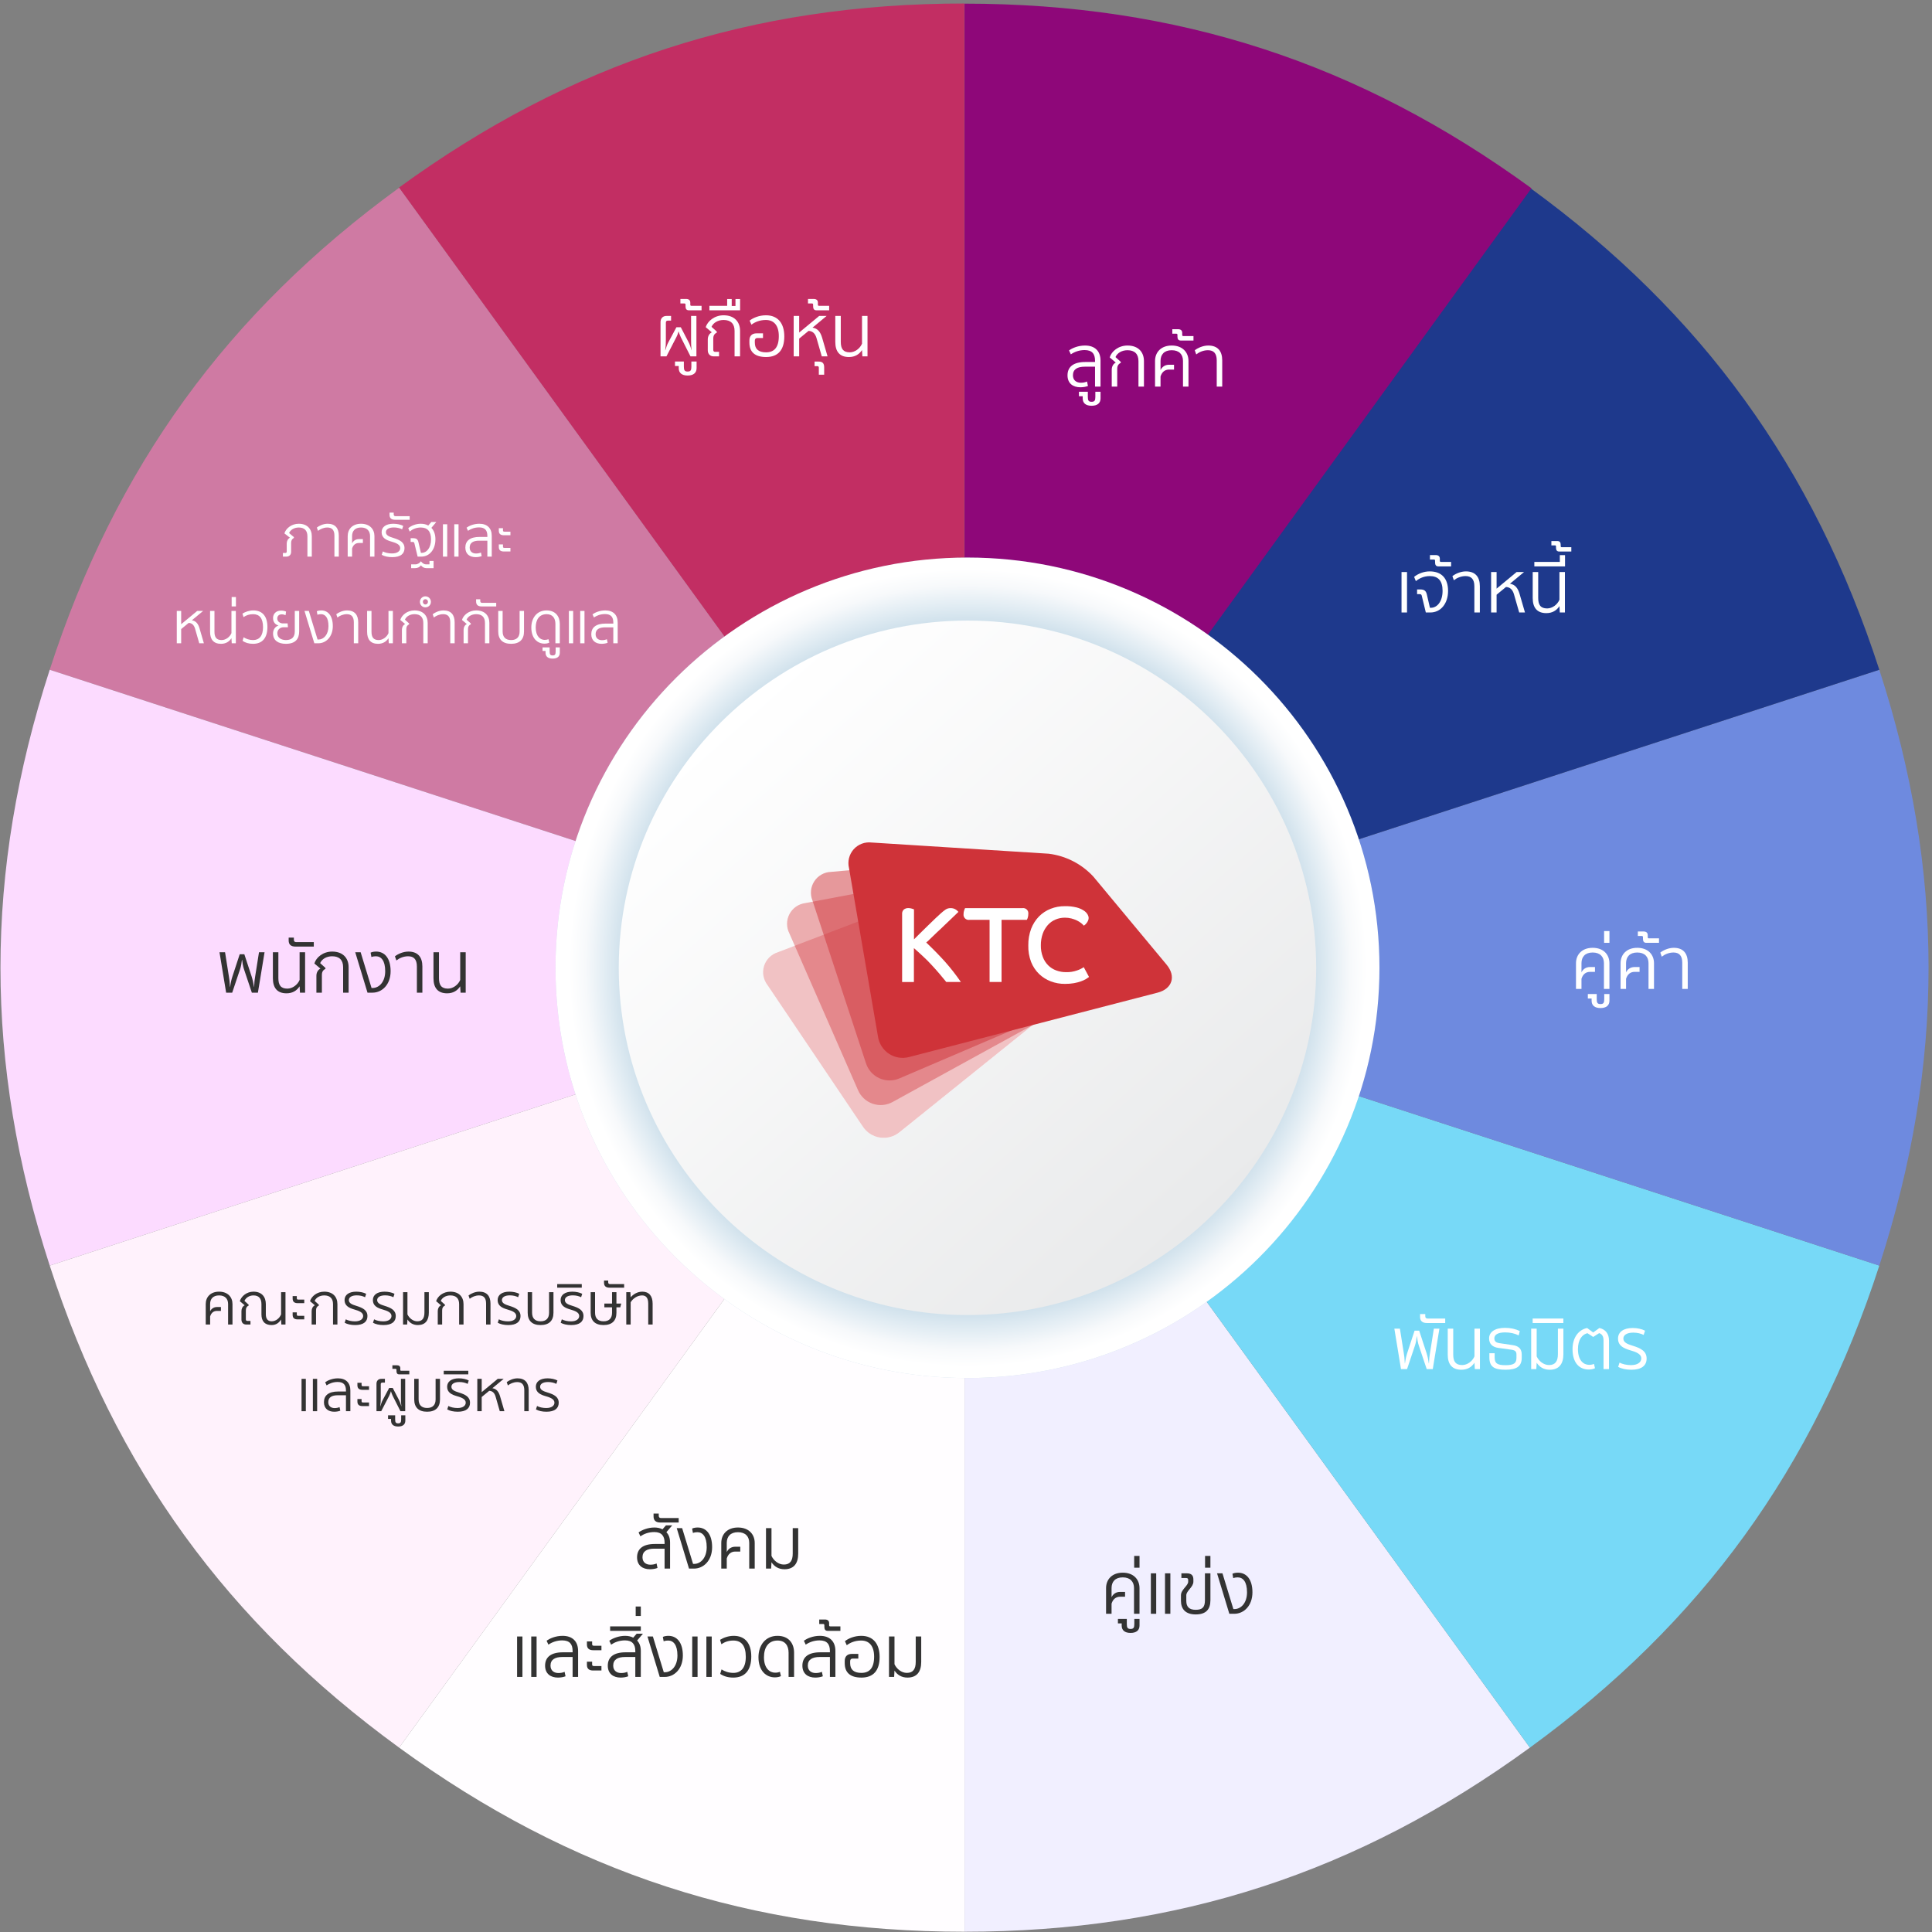 <svg width="535" height="535" viewBox="0 0 535 535" fill="none" xmlns="http://www.w3.org/2000/svg">
<rect x="0" y="0" width="535" height="535" fill="#808080" stroke="none"/>
<path d="M267.032 267.931L110.471 51.955C158.077 17.29 208.19 0.971 267.032 0.971V267.931Z" fill="#C22E63"/>
<path d="M192.848 98.687H191.208L188.528 93.387C188.228 92.767 188.008 92.107 187.928 91.807H187.888C187.828 92.107 187.608 92.767 187.288 93.387L184.548 98.687H182.908V89.187C182.908 88.167 183.548 87.467 184.588 87.487H185.828V88.787H184.948C184.568 88.787 184.388 88.967 184.388 89.347V93.987C184.388 95.087 184.348 96.007 184.208 96.987H184.248C184.468 96.287 184.708 95.427 185.088 94.767L187.308 90.627H188.528L190.688 94.787C191.028 95.447 191.268 96.167 191.508 96.987H191.528C191.388 96.007 191.368 95.087 191.368 93.987V87.487H192.848V98.687Z" fill="white"/>
<path d="M191.454 101.567V100.107H192.894V101.947C192.894 103.247 192.034 103.987 190.414 103.987C188.794 103.987 187.954 103.247 187.954 101.947V101.347H186.914V100.107H189.374V101.567C189.374 102.547 189.614 102.887 190.414 102.887C191.214 102.887 191.454 102.547 191.454 101.567Z" fill="white"/>
<path d="M194.274 85.927H190.754C190.054 85.927 189.834 85.467 189.834 84.827V84.427C189.834 84.127 189.774 84.027 189.454 84.027H188.414V82.787H189.974C190.694 82.787 191.154 83.087 191.154 83.807V84.367C191.154 84.547 191.194 84.687 191.494 84.687H194.274V85.927Z" fill="white"/>
<path d="M204.934 98.687H203.414V91.627C203.414 89.647 202.354 88.607 200.374 88.607C198.794 88.607 197.514 89.387 197.034 90.507L198.494 91.827V92.107C197.834 92.427 197.514 92.907 197.514 93.787V96.867C197.514 97.247 197.694 97.427 198.034 97.427H199.114V98.687H197.654C196.614 98.687 195.994 98.007 195.994 96.987V94.007C195.994 93.147 196.394 92.367 197.114 92.027L195.434 90.607C195.914 88.927 197.874 87.307 200.374 87.307C203.354 87.307 204.934 89.127 204.934 91.627V98.687Z" fill="white"/>
<path d="M204.944 85.927H196.444V84.687H201.364V82.807H202.624V84.727H203.664V82.807H204.944V85.927Z" fill="white"/>
<path d="M211.284 93.607H209.664C209.284 93.607 209.024 93.867 209.024 94.327V94.887C209.024 96.667 210.064 97.567 212.124 97.567C214.384 97.567 215.664 96.207 215.664 93.067C215.664 90.167 214.344 88.607 212.084 88.607C210.404 88.607 209.064 89.167 208.084 89.907L207.584 88.787C208.484 88.047 210.184 87.307 212.104 87.307C215.404 87.307 217.184 89.527 217.184 93.147C217.184 96.887 215.484 98.867 212.144 98.867C209.024 98.867 207.524 97.447 207.524 94.887V94.267C207.524 92.967 208.284 92.307 209.504 92.307H211.284V93.607Z" fill="white"/>
<path d="M229.163 98.687H227.563L226.103 93.607C225.723 92.327 224.983 91.667 223.903 91.627L221.303 93.767V98.687H219.783V87.487H221.303V92.087L226.843 87.487H228.903L225.003 90.727C226.443 90.947 227.183 91.947 227.643 93.467L229.163 98.687Z" fill="white"/>
<path d="M228.226 103.767H226.746V101.827C226.746 101.527 226.606 101.387 226.306 101.387H225.566V100.127H226.706C227.746 100.127 228.226 100.587 228.226 101.727V103.767Z" fill="white"/>
<path d="M229.606 85.927H226.086C225.386 85.927 225.166 85.467 225.166 84.827V84.427C225.166 84.127 225.106 84.027 224.786 84.027H223.746V82.787H225.306C226.026 82.787 226.486 83.087 226.486 83.807V84.367C226.486 84.547 226.526 84.687 226.826 84.687H229.606V85.927Z" fill="white"/>
<path d="M240.226 98.687H238.806L238.706 96.927C237.926 98.127 236.746 98.867 235.086 98.867C232.506 98.867 231.306 97.347 231.306 94.687V87.487H232.826V94.667C232.826 96.567 233.486 97.567 235.306 97.567C236.706 97.567 238.126 96.547 238.706 95.167V87.487H240.226V98.687Z" fill="white"/>
<path d="M267.089 267.965L13.768 185.468C31.95 129.379 62.924 86.653 110.527 51.988L267.089 267.962V267.965Z" fill="#CF7AA3"/>
<path d="M267.088 267.967L13.767 350.461C-4.416 294.371 -4.416 241.56 13.767 185.471L267.088 267.967Z" fill="#FCDBFF"/>
<path d="M267.089 267.969L110.527 483.943C62.924 449.278 31.95 406.552 13.768 350.463L267.089 267.967V267.969Z" fill="#FFF2FC"/>
<path d="M267.088 267.969V534.929C208.246 534.929 158.13 518.61 110.526 483.945L267.088 267.971V267.969Z" fill="#FFFDFF"/>
<path d="M267.09 267.969L423.651 483.943C376.048 518.608 325.932 534.927 267.09 534.927V267.967V267.969Z" fill="#F1EFFF"/>
<path d="M267.09 267.969L520.411 350.465C502.228 406.554 471.255 449.28 423.651 483.945L267.09 267.971V267.969Z" fill="#77D9F7"/>
<path d="M267.09 267.967L520.411 185.471C538.593 241.56 538.593 294.371 520.411 350.461L267.09 267.965V267.967Z" fill="#6E8ADF"/>
<path d="M267.09 267.969L423.651 51.992C471.255 86.657 502.228 129.383 520.411 185.472L267.09 267.969Z" fill="#1E398C"/>
<path d="M267.09 268.703V1.01C326.094 1.01 376.347 17.373 424.081 52.134L267.09 268.701V268.703Z" fill="#8E0779"/>
<g style="mix-blend-mode:multiply" opacity="0.26">
<path d="M267.909 381.604C330.917 381.604 381.994 330.741 381.994 267.998C381.994 205.256 330.917 154.393 267.909 154.393C204.902 154.393 153.824 205.256 153.824 267.998C153.824 330.741 204.902 381.604 267.909 381.604Z" fill="#3A83B0"/>
</g>
<path style="mix-blend-mode:multiply" d="M267.909 381.603C330.916 381.603 381.993 330.74 381.993 267.998C381.993 205.255 330.916 154.393 267.909 154.393C204.902 154.393 153.824 205.255 153.824 267.998C153.824 330.74 204.902 381.603 267.909 381.603Z" fill="url(#paint0_radial_1880_4116)"/>
<path d="M267.909 364.163C321.241 364.163 364.474 321.111 364.474 268.003C364.474 214.896 321.241 171.844 267.909 171.844C214.577 171.844 171.344 214.896 171.344 268.003C171.344 321.111 214.577 364.163 267.909 364.163Z" fill="url(#paint1_linear_1880_4116)"/>
<path d="M315.888 262.531L292.227 241.475C288.512 238.477 283.854 236.905 279.088 237.039L230.134 241.438C229.207 241.464 228.299 241.715 227.489 242.17C226.68 242.625 225.992 243.27 225.485 244.05C224.978 244.83 224.667 245.722 224.579 246.649C224.491 247.576 224.628 248.511 224.979 249.373L225.066 249.673L222.899 250.085C221.983 250.209 221.11 250.553 220.354 251.087C219.597 251.62 218.98 252.329 218.554 253.152C218.128 253.975 217.906 254.889 217.905 255.817C217.905 256.745 218.127 257.659 218.553 258.482L220.035 261.881L215.29 263.706C214.409 263.993 213.61 264.489 212.961 265.152C212.311 265.815 211.831 266.625 211.559 267.514C211.288 268.403 211.234 269.344 211.402 270.258C211.571 271.172 211.956 272.032 212.525 272.765L238.926 311.94C239.459 312.76 240.158 313.458 240.978 313.988C241.798 314.518 242.72 314.868 243.684 315.015C244.648 315.163 245.632 315.104 246.572 314.843C247.512 314.583 248.386 314.126 249.138 313.502L286 283.849L294.456 279.201L314.643 270.554C318.379 268.917 319.001 265.305 315.888 262.531Z" fill="white"/>
<path opacity="0.3" d="M212.525 272.764C211.956 272.027 211.573 271.162 211.409 270.245C211.245 269.327 211.304 268.383 211.582 267.494C211.859 266.604 212.347 265.795 213.004 265.135C213.66 264.475 214.465 263.984 215.352 263.704L261.653 246.01C266.23 244.551 271.174 244.759 275.613 246.597L304.256 260.343C307.992 262.155 308.44 265.791 305.165 268.415L249.125 313.488C248.373 314.112 247.499 314.569 246.559 314.83C245.619 315.09 244.635 315.149 243.671 315.001C242.707 314.854 241.784 314.504 240.965 313.974C240.145 313.444 239.446 312.746 238.913 311.926L212.525 272.764Z" fill="#CF3339"/>
<path opacity="0.4" d="M218.59 258.484C218.164 257.661 217.942 256.747 217.942 255.819C217.943 254.891 218.165 253.977 218.591 253.154C219.017 252.331 219.635 251.622 220.391 251.088C221.147 250.555 222.02 250.211 222.936 250.087L271.243 240.94C275.968 240.319 280.758 241.409 284.754 244.014L310.284 262.645C313.659 265.145 313.422 268.756 309.773 270.768L247.245 305.119C246.4 305.598 245.464 305.892 244.497 305.98C243.531 306.069 242.557 305.95 241.639 305.632C240.722 305.315 239.883 304.805 239.177 304.137C238.471 303.469 237.914 302.658 237.544 301.758L218.59 258.484Z" fill="#CF3339"/>
<path opacity="0.5" d="M224.979 249.373C224.629 248.513 224.491 247.582 224.578 246.658C224.664 245.734 224.972 244.844 225.474 244.065C225.977 243.286 226.66 242.64 227.465 242.183C228.269 241.725 229.173 241.47 230.097 241.438L279.088 237.039C283.854 236.905 288.512 238.477 292.227 241.475L315.888 262.531C319.001 265.305 318.379 268.917 314.643 270.554L249.101 298.607C248.212 298.999 247.251 299.198 246.28 299.19C245.309 299.182 244.351 298.968 243.469 298.562C242.587 298.156 241.8 297.567 241.161 296.834C240.522 296.101 240.045 295.24 239.761 294.309L224.979 249.373Z" fill="#CF3339"/>
<path d="M235.103 240.39C234.882 239.488 234.881 238.546 235.101 237.645C235.322 236.743 235.757 235.908 236.368 235.212C236.98 234.516 237.751 233.978 238.615 233.646C239.479 233.314 240.411 233.197 241.33 233.304L290.371 236.403C295.118 236.977 299.509 239.222 302.762 242.739L323.048 267.131C325.726 270.343 324.63 273.829 320.558 274.879L251.728 292.711C250.788 292.96 249.806 293.008 248.846 292.851C247.887 292.694 246.971 292.335 246.159 291.799C245.346 291.262 244.656 290.559 244.133 289.737C243.61 288.914 243.266 287.99 243.123 287.025L235.103 240.39Z" fill="#CF3339"/>
<path d="M249.81 253.112C249.789 252.881 249.821 252.649 249.903 252.432C249.985 252.216 250.115 252.021 250.283 251.862C250.639 251.587 251.08 251.445 251.529 251.462C251.862 251.458 252.195 251.509 252.512 251.612L253.098 251.812V260.122L254.866 258.36L257.033 256.236C257.755 255.524 258.453 254.861 259.1 254.236C259.748 253.612 260.246 253.162 260.607 252.849C261.002 252.496 261.418 252.166 261.852 251.862C262.263 251.595 262.745 251.46 263.235 251.475C263.746 251.456 264.25 251.596 264.679 251.875C264.949 252.051 265.193 252.266 265.402 252.512C265.314 252.612 265.078 252.849 264.679 253.212L263.297 254.536C262.761 255.061 262.176 255.624 261.516 256.236C260.856 256.848 260.271 257.485 259.598 258.048L257.83 259.747C257.294 260.285 256.834 260.722 256.485 260.997C258.336 262.746 260.072 264.517 261.69 266.308C263.263 268.088 264.727 269.961 266.074 271.918H262.027C261.541 271.306 260.956 270.594 260.271 269.794C259.586 268.994 258.851 268.157 258.054 267.295C257.257 266.433 256.448 265.595 255.563 264.796C254.679 263.996 253.882 263.221 253.073 262.546V271.943H249.81V253.112Z" fill="white"/>
<path d="M274.032 254.722H268.465C268.245 254.757 268.019 254.74 267.806 254.672C267.594 254.604 267.399 254.487 267.24 254.33C267.08 254.174 266.959 253.982 266.886 253.77C266.814 253.558 266.792 253.332 266.822 253.11C266.818 252.761 266.878 252.414 266.996 252.085C267.056 251.873 267.14 251.667 267.245 251.473H283.123C283.343 251.44 283.567 251.459 283.778 251.528C283.989 251.597 284.181 251.714 284.34 251.87C284.498 252.026 284.618 252.218 284.69 252.428C284.762 252.639 284.784 252.864 284.754 253.085C284.758 253.432 284.708 253.778 284.605 254.11C284.547 254.325 284.459 254.531 284.343 254.722H277.345V271.916H274.032V254.722Z" fill="white"/>
<path d="M301.554 270.553C301.354 270.703 301.068 270.89 300.719 271.115C300.283 271.366 299.825 271.576 299.349 271.74C298.721 271.963 298.075 272.134 297.419 272.252C296.596 272.392 295.763 272.459 294.928 272.452C293.58 272.469 292.241 272.232 290.981 271.752C289.777 271.297 288.676 270.605 287.743 269.715C286.777 268.773 286.021 267.636 285.526 266.379C284.971 264.912 284.709 263.349 284.754 261.78C284.729 260.216 284.995 258.661 285.539 257.194C286.024 255.922 286.761 254.762 287.705 253.783C288.622 252.858 289.72 252.134 290.931 251.659C292.18 251.168 293.512 250.922 294.854 250.934C295.956 250.905 297.057 251.023 298.129 251.284C298.846 251.465 299.527 251.765 300.146 252.171C300.571 252.442 300.925 252.811 301.18 253.246C301.348 253.517 301.446 253.826 301.466 254.145C301.467 254.403 301.417 254.658 301.317 254.895C301.222 255.121 301.101 255.335 300.956 255.532C300.827 255.713 300.681 255.88 300.52 256.032C300.403 256.146 300.273 256.247 300.134 256.332C299.905 256.066 299.65 255.824 299.374 255.607C299.012 255.333 298.624 255.095 298.216 254.895C297.731 254.666 297.227 254.482 296.709 254.345C296.12 254.191 295.513 254.115 294.903 254.12C293.997 254.112 293.098 254.29 292.263 254.645C291.452 254.987 290.728 255.508 290.146 256.17C289.526 256.875 289.048 257.694 288.739 258.581C288.386 259.61 288.214 260.693 288.228 261.78C288.204 262.876 288.39 263.967 288.776 264.992C289.095 265.866 289.601 266.66 290.258 267.316C290.891 267.944 291.651 268.425 292.488 268.728C293.368 269.054 294.301 269.215 295.24 269.203C296.265 269.231 297.286 269.07 298.253 268.728C298.909 268.512 299.533 268.209 300.109 267.828L301.578 270.553H301.554Z" fill="white"/>
<path d="M304.751 107.062H303.231V101.542H300.391C298.371 101.542 297.111 102.242 297.111 103.922C297.111 105.342 298.111 105.982 299.311 105.982C299.931 105.982 300.551 105.862 301.011 105.642L301.271 106.882C300.731 107.102 299.951 107.242 299.171 107.242C297.151 107.242 295.611 106.182 295.611 103.942C295.611 101.602 297.211 100.242 300.551 100.242H303.231V99.882C303.231 98.022 302.451 96.942 300.351 96.942C298.811 96.942 297.491 97.462 296.531 98.122L296.031 97.042C296.891 96.402 298.531 95.682 300.451 95.682C303.251 95.682 304.751 97.282 304.751 99.862V107.062Z" fill="white"/>
<path d="M303.317 109.942V108.482H304.757V110.322C304.757 111.622 303.897 112.362 302.277 112.362C300.657 112.362 299.817 111.622 299.817 110.322V109.722H298.777V108.482H301.237V109.942C301.237 110.922 301.477 111.262 302.277 111.262C303.077 111.262 303.317 110.922 303.317 109.942Z" fill="white"/>
<path d="M316.777 107.062H315.257V100.002C315.257 98.022 314.197 96.982 312.217 96.982C310.637 96.982 309.377 97.762 308.897 98.882L310.357 100.202V100.482C309.697 100.802 309.377 101.282 309.377 102.162V107.062H307.857V102.382C307.857 101.522 308.257 100.742 308.977 100.402L307.297 98.982C307.777 97.302 309.697 95.682 312.217 95.682C315.217 95.682 316.777 97.502 316.777 100.002V107.062Z" fill="white"/>
<path d="M329.108 107.062H327.588V99.942C327.588 98.182 326.548 96.982 324.468 96.982C322.388 96.982 321.368 98.182 321.368 99.942V102.482C321.748 101.662 322.548 101.002 323.728 101.002H325.108V102.342H323.728C322.588 102.342 321.748 103.002 321.368 104.262V107.062H319.848V99.962C319.848 97.562 321.488 95.682 324.468 95.682C327.468 95.682 329.108 97.562 329.108 99.962V107.062Z" fill="white"/>
<path d="M330.492 94.302H326.972C326.272 94.302 326.052 93.842 326.052 93.202V92.802C326.052 92.502 325.992 92.402 325.672 92.402H324.632V91.162H326.192C326.912 91.162 327.372 91.462 327.372 92.182V92.742C327.372 92.922 327.412 93.062 327.712 93.062H330.492V94.302Z" fill="white"/>
<path d="M338.452 107.062H336.932V99.802C336.932 97.882 336.112 96.982 334.492 96.982C333.212 96.982 332.032 97.522 331.252 98.142L330.852 97.002C331.652 96.362 333.112 95.682 334.592 95.682C337.172 95.682 338.452 97.182 338.452 99.802V107.062Z" fill="white"/>
<path d="M389.624 169.605H388.104V158.405H389.624V169.605Z" fill="white"/>
<path d="M396.091 169.605H394.831L393.711 164.985C393.651 164.685 393.471 164.525 393.171 164.525H392.411V163.225H393.291C394.351 163.225 394.891 163.565 395.131 164.685L395.971 168.305H396.251C397.911 168.305 399.471 166.645 399.471 163.605C399.471 160.785 398.231 159.525 395.931 159.525C394.351 159.525 393.051 160.125 392.071 160.925L391.591 159.745C392.651 158.885 394.231 158.225 395.911 158.225C399.271 158.225 400.991 160.265 400.991 163.625C400.991 167.125 398.971 169.605 396.091 169.605Z" fill="white"/>
<path d="M401.833 156.845H398.313C397.613 156.845 397.393 156.385 397.393 155.745V155.345C397.393 155.045 397.333 154.945 397.013 154.945H395.973V153.705H397.533C398.253 153.705 398.713 154.005 398.713 154.725V155.285C398.713 155.465 398.753 155.605 399.053 155.605H401.833V156.845Z" fill="white"/>
<path d="M409.793 169.605H408.273V162.345C408.273 160.425 407.453 159.525 405.833 159.525C404.553 159.525 403.373 160.065 402.593 160.685L402.193 159.545C402.993 158.905 404.453 158.225 405.933 158.225C408.513 158.225 409.793 159.725 409.793 162.345V169.605Z" fill="white"/>
<path d="M422.289 169.605H420.689L419.229 164.525C418.849 163.245 418.109 162.585 417.029 162.545L414.429 164.685V169.605H412.909V158.405H414.429V163.005L419.969 158.405H422.029L418.129 161.645C419.569 161.865 420.309 162.865 420.769 164.385L422.289 169.605Z" fill="white"/>
<path d="M433.351 169.605H431.931L431.831 167.845C431.051 169.045 429.871 169.785 428.211 169.785C425.631 169.785 424.431 168.265 424.431 165.605V158.405H425.951V165.585C425.951 167.485 426.611 168.485 428.431 168.485C429.831 168.485 431.251 167.465 431.831 166.085V158.405H433.351V169.605Z" fill="white"/>
<path d="M433.382 156.845H424.882V155.605H431.942V153.725H433.382V156.845Z" fill="white"/>
<path d="M435.122 152.725H431.742C431.162 152.725 430.882 152.345 430.882 151.725V151.365C430.882 151.145 430.842 151.025 430.582 151.025H429.602V149.825H431.222C431.922 149.825 432.182 150.185 432.182 150.905V151.245C432.182 151.425 432.282 151.525 432.462 151.525H435.122V152.725Z" fill="white"/>
<path d="M445.675 273.844H444.155V266.724C444.155 264.964 443.115 263.764 441.035 263.764C438.955 263.764 437.935 264.964 437.935 266.724V269.264C438.315 268.444 439.115 267.784 440.295 267.784H441.675V269.124H440.295C439.155 269.124 438.315 269.784 437.935 271.044V273.844H436.415V266.744C436.415 264.344 438.055 262.464 441.035 262.464C444.035 262.464 445.675 264.344 445.675 266.744V273.844Z" fill="white"/>
<path d="M444.239 276.724V275.264H445.679V277.104C445.679 278.404 444.819 279.144 443.199 279.144C441.579 279.144 440.739 278.404 440.739 277.104V276.504H439.699V275.264H442.159V276.724C442.159 277.704 442.399 278.044 443.199 278.044C443.999 278.044 444.239 277.704 444.239 276.724Z" fill="white"/>
<path d="M445.679 261.084H444.199V257.824H445.679V261.084Z" fill="white"/>
<path d="M458.019 273.844H456.499V266.724C456.499 264.964 455.459 263.764 453.379 263.764C451.299 263.764 450.279 264.964 450.279 266.724V269.264C450.659 268.444 451.459 267.784 452.639 267.784H454.019V269.124H452.639C451.499 269.124 450.659 269.784 450.279 271.044V273.844H448.759V266.744C448.759 264.344 450.399 262.464 453.379 262.464C456.379 262.464 458.019 264.344 458.019 266.744V273.844Z" fill="white"/>
<path d="M459.403 261.084H455.883C455.183 261.084 454.963 260.624 454.963 259.984V259.584C454.963 259.284 454.903 259.184 454.583 259.184H453.543V257.944H455.103C455.823 257.944 456.283 258.244 456.283 258.964V259.524C456.283 259.704 456.323 259.844 456.623 259.844H459.403V261.084Z" fill="white"/>
<path d="M467.363 273.844H465.843V266.584C465.843 264.664 465.023 263.764 463.403 263.764C462.123 263.764 460.943 264.304 460.163 264.924L459.763 263.784C460.563 263.144 462.023 262.464 463.503 262.464C466.083 262.464 467.363 263.964 467.363 266.584V273.844Z" fill="white"/>
<path d="M396.756 379.123H395.076L392.876 372.563C392.636 371.863 392.456 370.803 392.376 370.023H392.336C392.256 370.803 392.076 371.863 391.836 372.563L389.636 379.123H387.956L386.116 367.923H387.656L388.716 374.623C388.856 375.403 388.956 376.203 389.016 377.543H389.056C389.236 376.243 389.456 375.383 389.696 374.643L391.716 368.483H392.996L395.016 374.643C395.256 375.383 395.476 376.243 395.656 377.543H395.696C395.756 376.203 395.856 375.403 395.996 374.623L397.056 367.923H398.596L396.756 379.123Z" fill="white"/>
<path d="M400.2 366.363H395.14C393.88 366.363 393.24 365.803 393.24 364.663V363.883H394.68V364.483C394.68 364.903 394.9 365.123 395.32 365.123H400.2V366.363Z" fill="white"/>
<path d="M409.82 379.123H408.4L408.3 377.363C407.52 378.563 406.34 379.303 404.68 379.303C402.1 379.303 400.9 377.783 400.9 375.123V367.923H402.42V375.103C402.42 377.003 403.08 378.003 404.9 378.003C406.3 378.003 407.72 376.983 408.3 375.603V367.923H409.82V379.123Z" fill="white"/>
<path d="M421.391 375.083V375.983C421.391 378.283 420.091 379.303 416.911 379.303C413.711 379.303 412.431 378.463 412.431 375.883V374.723H413.891V375.883C413.891 377.583 414.691 378.043 416.911 378.043C419.211 378.043 419.931 377.503 419.931 375.983V375.063C419.931 374.263 419.511 373.923 418.731 373.783L414.951 373.263C413.351 373.043 412.351 372.223 412.351 370.603C412.351 368.903 413.891 367.703 416.751 367.703C418.371 367.703 419.751 368.043 420.851 368.583L420.551 369.803C419.531 369.263 418.231 368.963 416.791 368.963C414.711 368.963 413.811 369.643 413.811 370.603C413.811 371.463 414.311 371.783 415.091 371.923L418.891 372.483C420.571 372.723 421.391 373.543 421.391 375.083Z" fill="white"/>
<path d="M431.407 374.963V367.923H432.927V374.983C432.927 377.703 431.707 379.303 429.127 379.303C427.527 379.303 426.327 378.583 425.527 377.363L425.427 379.123H424.007V367.923H425.527V375.603C426.127 376.903 427.467 378.003 428.947 378.003C430.707 378.003 431.407 376.903 431.407 374.963Z" fill="white"/>
<path d="M432.918 366.363H424.418V365.123H432.918V366.363Z" fill="white"/>
<path d="M445.558 379.123H444.038V371.143C444.038 370.043 443.618 369.423 442.838 369.163L441.178 370.223C440.638 369.843 440.118 369.523 439.578 369.183C438.138 369.503 436.958 370.983 436.958 373.603C436.958 376.723 438.518 377.943 440.038 377.943C440.598 377.943 440.978 377.863 441.398 377.683C441.498 378.083 441.598 378.483 441.678 378.883C441.218 379.103 440.638 379.243 439.938 379.243C437.458 379.243 435.458 377.523 435.458 373.603C435.458 370.343 437.158 368.223 439.498 367.743C440.058 368.163 440.618 368.583 441.178 368.983C441.758 368.583 442.318 368.163 442.898 367.743C444.578 368.123 445.558 369.303 445.558 371.243V379.123Z" fill="white"/>
<path d="M448.094 378.503L448.474 377.323C449.254 377.743 450.434 378.023 451.654 378.023C453.514 378.023 454.494 377.203 454.494 376.163C454.494 374.903 452.974 374.363 451.534 373.943C449.614 373.403 448.054 372.643 448.054 370.663C448.054 368.823 449.614 367.743 452.114 367.743C453.394 367.743 454.654 368.023 455.534 368.483L455.154 369.663C454.354 369.263 453.394 369.023 452.274 369.023C450.494 369.023 449.534 369.703 449.534 370.663C449.534 371.783 450.734 372.223 452.094 372.643C454.354 373.343 455.974 374.143 455.974 376.203C455.974 378.103 454.634 379.303 451.734 379.303C450.234 379.303 448.954 379.003 448.094 378.503Z" fill="white"/>
<path d="M315.547 446.879H314.027V439.759C314.027 437.999 312.987 436.799 310.907 436.799C308.827 436.799 307.807 437.999 307.807 439.759V442.299C308.187 441.479 308.987 440.819 310.167 440.819H311.547V442.159H310.167C309.027 442.159 308.187 442.819 307.807 444.079V446.879H306.287V439.779C306.287 437.379 307.927 435.499 310.907 435.499C313.907 435.499 315.547 437.379 315.547 439.779V446.879Z" fill="#333333"/>
<path d="M314.111 449.759V448.299H315.551V450.139C315.551 451.439 314.691 452.179 313.071 452.179C311.451 452.179 310.611 451.439 310.611 450.139V449.539H309.571V448.299H312.031V449.759C312.031 450.739 312.271 451.079 313.071 451.079C313.871 451.079 314.111 450.739 314.111 449.759Z" fill="#333333"/>
<path d="M315.551 434.119H314.071V430.859H315.551V434.119Z" fill="#333333"/>
<path d="M320.171 446.879H318.691V435.679H320.171V446.879ZM324.091 446.879H322.611V435.679H324.091V446.879Z" fill="#333333"/>
<path d="M333.665 443.139V435.679H335.185V443.119C335.185 445.699 333.925 447.059 331.105 447.059C328.285 447.059 327.025 445.559 327.025 443.299V441.739C327.025 440.199 329.025 439.099 329.025 438.019V437.499C329.025 437.159 328.845 436.979 328.505 436.979H327.145V435.679H328.645C330.005 435.679 330.465 436.339 330.465 437.399V437.999C330.465 439.479 328.505 440.539 328.505 441.739V443.299C328.505 444.919 329.265 445.779 331.105 445.779C332.865 445.779 333.665 445.159 333.665 443.139Z" fill="#333333"/>
<path d="M335.18 434.119H333.7V430.859H335.18V434.119Z" fill="#333333"/>
<path d="M341.8 446.879H340.42L337.02 435.679H338.52L341.54 445.579H341.84C343.66 445.579 345.32 443.879 345.32 440.939C345.32 437.959 344.18 436.799 342.74 436.799C342.28 436.799 341.88 436.859 341.5 436.999L341.28 435.799C341.68 435.579 342.34 435.499 342.82 435.499C345.18 435.499 346.82 437.359 346.82 440.939C346.82 444.639 344.46 446.879 341.8 446.879Z" fill="#333333"/>
<path d="M185.553 434.369H184.033V428.849H181.193C179.173 428.849 177.913 429.549 177.913 431.229C177.913 432.649 178.913 433.289 180.113 433.289C180.733 433.289 181.353 433.169 181.813 432.949L182.073 434.189C181.533 434.409 180.753 434.549 179.973 434.549C177.953 434.549 176.413 433.489 176.413 431.249C176.413 428.909 178.013 427.549 181.353 427.549H184.033V427.189C184.033 425.409 183.253 424.249 181.193 424.249C179.593 424.249 178.293 424.769 177.333 425.429L176.833 424.349C177.713 423.689 179.433 422.989 181.193 422.989C182.053 422.989 182.813 423.149 183.453 423.489L184.413 422.389H186.153L184.533 424.289C185.213 424.989 185.553 425.949 185.553 427.169V434.369Z" fill="#333333"/>
<path d="M187.938 421.609H182.878C181.618 421.609 180.978 421.049 180.978 419.909V419.129H182.418V419.729C182.418 420.149 182.638 420.369 183.058 420.369H187.938V421.609Z" fill="#333333"/>
<path d="M192.178 434.369H190.798L187.398 423.169H188.898L191.918 433.069H192.218C194.038 433.069 195.698 431.369 195.698 428.429C195.698 425.449 194.558 424.289 193.118 424.289C192.658 424.289 192.258 424.349 191.878 424.489L191.658 423.289C192.058 423.069 192.718 422.989 193.198 422.989C195.558 422.989 197.198 424.849 197.198 428.429C197.198 432.129 194.838 434.369 192.178 434.369Z" fill="#333333"/>
<path d="M208.992 434.369H207.472V427.249C207.472 425.489 206.432 424.289 204.352 424.289C202.272 424.289 201.252 425.489 201.252 427.249V429.789C201.632 428.969 202.432 428.309 203.612 428.309H204.992V429.649H203.612C202.472 429.649 201.632 430.309 201.252 431.569V434.369H199.732V427.269C199.732 424.869 201.372 422.989 204.352 422.989C207.352 422.989 208.992 424.869 208.992 427.269V434.369Z" fill="#333333"/>
<path d="M219.516 430.209V423.169H221.036V430.229C221.036 432.949 219.816 434.549 217.236 434.549C215.636 434.549 214.436 433.829 213.636 432.609L213.536 434.369H212.116V423.169H213.636V430.849C214.236 432.149 215.576 433.249 217.056 433.249C218.816 433.249 219.516 432.149 219.516 430.209Z" fill="#333333"/>
<path d="M144.67 464.369H143.19V453.169H144.67V464.369ZM148.59 464.369H147.11V453.169H148.59V464.369Z" fill="#333333"/>
<path d="M160.084 464.369H158.564V458.849H155.724C153.704 458.849 152.444 459.549 152.444 461.229C152.444 462.649 153.444 463.289 154.644 463.289C155.264 463.289 155.884 463.169 156.344 462.949L156.604 464.189C156.064 464.409 155.284 464.549 154.504 464.549C152.484 464.549 150.944 463.489 150.944 461.249C150.944 458.909 152.544 457.549 155.884 457.549H158.564V457.189C158.564 455.329 157.784 454.249 155.684 454.249C154.144 454.249 152.824 454.769 151.864 455.429L151.364 454.349C152.224 453.709 153.864 452.989 155.784 452.989C158.584 452.989 160.084 454.589 160.084 457.169V464.369Z" fill="#333333"/>
<path d="M166.549 456.969H164.269C163.209 456.969 162.529 456.529 162.529 455.409V454.529H163.969V455.249C163.969 455.589 164.089 455.729 164.469 455.729H166.549V456.969ZM166.549 462.589H164.269C163.209 462.589 162.529 462.169 162.529 461.049V460.149H163.969V460.889C163.969 461.209 164.089 461.349 164.469 461.349H166.549V462.589Z" fill="#333333"/>
<path d="M177.447 464.369H175.927V458.849H173.087C171.067 458.849 169.807 459.549 169.807 461.229C169.807 462.649 170.807 463.289 172.007 463.289C172.627 463.289 173.247 463.169 173.707 462.949L173.967 464.189C173.427 464.409 172.647 464.549 171.867 464.549C169.847 464.549 168.307 463.489 168.307 461.249C168.307 458.909 169.907 457.549 173.247 457.549H175.927V457.189C175.927 455.409 175.147 454.249 173.087 454.249C171.487 454.249 170.187 454.769 169.227 455.429L168.727 454.349C169.607 453.689 171.327 452.989 173.087 452.989C173.947 452.989 174.707 453.149 175.347 453.489L176.307 452.389H178.047L176.427 454.289C177.107 454.989 177.447 455.949 177.447 457.169V464.369Z" fill="#333333"/>
<path d="M177.453 451.609H168.953V450.369H177.453V451.609Z" fill="#333333"/>
<path d="M177.453 447.489H176.033V444.869H177.453V447.489Z" fill="#333333"/>
<path d="M184.073 464.369H182.693L179.293 453.169H180.793L183.813 463.069H184.113C185.933 463.069 187.593 461.369 187.593 458.429C187.593 455.449 186.453 454.289 185.013 454.289C184.553 454.289 184.153 454.349 183.773 454.489L183.553 453.289C183.953 453.069 184.613 452.989 185.093 452.989C187.453 452.989 189.093 454.849 189.093 458.429C189.093 462.129 186.733 464.369 184.073 464.369Z" fill="#333333"/>
<path d="M193.167 464.369H191.687V453.169H193.167V464.369ZM197.087 464.369H195.607V453.169H197.087V464.369Z" fill="#333333"/>
<path d="M199.44 463.529L199.8 462.289C200.7 462.849 201.8 463.249 203.08 463.249C205.18 463.249 206.52 461.849 206.52 458.809C206.52 455.749 205.32 454.289 203.08 454.289C201.7 454.289 200.7 454.689 199.76 455.309L199.4 454.089C200.38 453.469 201.76 452.989 203.18 452.989C206.36 452.989 208.04 455.109 208.04 458.709C208.04 462.549 206.26 464.549 203.06 464.549C201.54 464.549 200.4 464.169 199.44 463.529Z" fill="#333333"/>
<path d="M219.892 464.369H218.372V457.649C218.372 455.709 217.412 454.289 215.332 454.289C212.832 454.289 211.552 456.129 211.552 458.909C211.552 462.029 213.192 463.189 214.632 463.189C215.192 463.189 215.572 463.109 215.972 462.949L216.252 464.149C215.792 464.369 215.212 464.489 214.552 464.489C212.232 464.489 210.032 462.749 210.032 458.909C210.032 455.609 211.952 452.989 215.292 452.989C218.452 452.989 219.892 455.109 219.892 457.669V464.369Z" fill="#333333"/>
<path d="M231.334 464.369H229.814V458.849H226.974C224.954 458.849 223.694 459.549 223.694 461.229C223.694 462.649 224.694 463.289 225.894 463.289C226.514 463.289 227.134 463.169 227.594 462.949L227.854 464.189C227.314 464.409 226.534 464.549 225.754 464.549C223.734 464.549 222.194 463.489 222.194 461.249C222.194 458.909 223.794 457.549 227.134 457.549H229.814V457.189C229.814 455.329 229.034 454.249 226.934 454.249C225.394 454.249 224.074 454.769 223.114 455.429L222.614 454.349C223.474 453.709 225.114 452.989 227.034 452.989C229.834 452.989 231.334 454.589 231.334 457.169V464.369Z" fill="#333333"/>
<path d="M232.719 451.609H229.199C228.499 451.609 228.279 451.149 228.279 450.509V450.109C228.279 449.809 228.219 449.709 227.899 449.709H226.859V448.469H228.419C229.139 448.469 229.599 448.769 229.599 449.489V450.049C229.599 450.229 229.639 450.369 229.939 450.369H232.719V451.609Z" fill="#333333"/>
<path d="M237.679 459.289H236.059C235.679 459.289 235.419 459.549 235.419 460.009V460.569C235.419 462.349 236.459 463.249 238.519 463.249C240.779 463.249 242.059 461.889 242.059 458.749C242.059 455.849 240.739 454.289 238.479 454.289C236.799 454.289 235.459 454.849 234.479 455.589L233.979 454.469C234.879 453.729 236.579 452.989 238.499 452.989C241.799 452.989 243.579 455.209 243.579 458.829C243.579 462.569 241.879 464.549 238.539 464.549C235.419 464.549 233.919 463.129 233.919 460.569V459.949C233.919 458.649 234.679 457.989 235.899 457.989H237.679V459.289Z" fill="#333333"/>
<path d="M253.578 460.209V453.169H255.098V460.229C255.098 462.949 253.878 464.549 251.298 464.549C249.698 464.549 248.498 463.829 247.698 462.609L247.598 464.369H246.178V453.169H247.698V460.849C248.298 462.149 249.638 463.249 251.118 463.249C252.878 463.249 253.578 462.149 253.578 460.209Z" fill="#333333"/>
<path d="M71.421 274.885H69.741L67.541 268.325C67.301 267.625 67.121 266.565 67.041 265.785H67.001C66.921 266.565 66.741 267.625 66.501 268.325L64.301 274.885H62.621L60.781 263.685H62.321L63.381 270.385C63.521 271.165 63.621 271.965 63.681 273.305H63.721C63.901 272.005 64.121 271.145 64.361 270.405L66.381 264.245H67.661L69.681 270.405C69.921 271.145 70.141 272.005 70.321 273.305H70.361C70.421 271.965 70.521 271.165 70.661 270.385L71.721 263.685H73.261L71.421 274.885Z" fill="#333333"/>
<path d="M84.485 274.885H83.065L82.965 273.125C82.185 274.325 81.005 275.065 79.345 275.065C76.765 275.065 75.565 273.545 75.565 270.885V263.685H77.085V270.865C77.085 272.765 77.745 273.765 79.565 273.765C80.965 273.765 82.385 272.745 82.965 271.365V263.685H84.485V274.885Z" fill="#333333"/>
<path d="M86.896 262.125H81.836C80.576 262.125 79.936 261.565 79.936 260.425V259.645H81.376V260.245C81.376 260.665 81.596 260.885 82.016 260.885H86.896V262.125Z" fill="#333333"/>
<path d="M96.536 274.885H95.016V267.825C95.016 265.845 93.956 264.805 91.976 264.805C90.396 264.805 89.136 265.585 88.656 266.705L90.116 268.025V268.305C89.456 268.625 89.136 269.105 89.136 269.985V274.885H87.616V270.205C87.616 269.345 88.016 268.565 88.736 268.225L87.056 266.805C87.536 265.125 89.456 263.505 91.976 263.505C94.976 263.505 96.536 265.325 96.536 267.825V274.885Z" fill="#333333"/>
<path d="M103.148 274.885H101.768L98.368 263.685H99.868L102.888 273.585H103.188C105.008 273.585 106.668 271.885 106.668 268.945C106.668 265.965 105.528 264.805 104.088 264.805C103.628 264.805 103.228 264.865 102.848 265.005L102.628 263.805C103.028 263.585 103.688 263.505 104.168 263.505C106.528 263.505 108.168 265.365 108.168 268.945C108.168 272.645 105.808 274.885 103.148 274.885Z" fill="#333333"/>
<path d="M116.962 274.885H115.442V267.625C115.442 265.705 114.622 264.805 113.002 264.805C111.722 264.805 110.542 265.345 109.762 265.965L109.362 264.825C110.162 264.185 111.622 263.505 113.102 263.505C115.682 263.505 116.962 265.005 116.962 267.625V274.885Z" fill="#333333"/>
<path d="M128.958 274.885H127.538L127.438 273.125C126.658 274.325 125.478 275.065 123.818 275.065C121.238 275.065 120.038 273.545 120.038 270.885V263.685H121.558V270.865C121.558 272.765 122.218 273.765 124.038 273.765C125.438 273.765 126.858 272.745 127.438 271.365V263.685H128.958V274.885Z" fill="#333333"/>
<path d="M64.379 366.785H63.163V361.089C63.163 359.681 62.331 358.721 60.667 358.721C59.003 358.721 58.187 359.681 58.187 361.089V363.121C58.491 362.465 59.131 361.937 60.075 361.937H61.179V363.009H60.075C59.163 363.009 58.491 363.537 58.187 364.545V366.785H56.971V361.105C56.971 359.185 58.283 357.681 60.667 357.681C63.067 357.681 64.379 359.185 64.379 361.105V366.785Z" fill="#333333"/>
<path d="M79.054 366.785H77.918L77.822 365.393C77.246 366.353 76.398 366.929 75.198 366.929C73.278 366.929 72.398 365.793 72.398 363.985V361.137C72.398 359.553 71.662 358.721 70.19 358.721C69.038 358.721 68.078 359.345 67.694 360.241L68.862 361.297V361.521C68.334 361.777 68.078 362.161 68.078 362.865V365.329C68.078 365.633 68.222 365.777 68.494 365.777H69.358V366.785H68.19C67.358 366.785 66.862 366.241 66.862 365.425V363.041C66.862 362.353 67.182 361.729 67.758 361.457L66.414 360.321C66.798 358.977 68.286 357.681 70.19 357.681C72.494 357.681 73.614 359.137 73.614 361.137V363.969C73.614 365.137 74.11 365.889 75.214 365.889C76.35 365.889 77.406 365.073 77.838 363.969V357.825H79.054V366.785Z" fill="#333333"/>
<path d="M84.253 360.865H82.429C81.581 360.865 81.037 360.513 81.037 359.617V358.913H82.189V359.489C82.189 359.761 82.285 359.873 82.589 359.873H84.253V360.865ZM84.253 365.361H82.429C81.581 365.361 81.037 365.025 81.037 364.129V363.409H82.189V364.001C82.189 364.257 82.285 364.369 82.589 364.369H84.253V365.361Z" fill="#333333"/>
<path d="M93.435 366.785H92.219V361.137C92.219 359.553 91.371 358.721 89.787 358.721C88.523 358.721 87.515 359.345 87.131 360.241L88.299 361.297V361.521C87.771 361.777 87.515 362.161 87.515 362.865V366.785H86.299V363.041C86.299 362.353 86.619 361.729 87.195 361.457L85.851 360.321C86.235 358.977 87.771 357.681 89.787 357.681C92.187 357.681 93.435 359.137 93.435 361.137V366.785Z" fill="#333333"/>
<path d="M95.445 366.289L95.749 365.345C96.373 365.681 97.317 365.905 98.293 365.905C99.781 365.905 100.565 365.249 100.565 364.417C100.565 363.409 99.349 362.977 98.197 362.641C96.661 362.209 95.413 361.601 95.413 360.017C95.413 358.545 96.661 357.681 98.661 357.681C99.685 357.681 100.693 357.905 101.397 358.273L101.093 359.217C100.453 358.897 99.685 358.705 98.789 358.705C97.365 358.705 96.597 359.249 96.597 360.017C96.597 360.913 97.557 361.265 98.645 361.601C100.453 362.161 101.749 362.801 101.749 364.449C101.749 365.969 100.677 366.929 98.357 366.929C97.157 366.929 96.133 366.689 95.445 366.289Z" fill="#333333"/>
<path d="M103.288 366.289L103.592 365.345C104.216 365.681 105.16 365.905 106.136 365.905C107.624 365.905 108.408 365.249 108.408 364.417C108.408 363.409 107.192 362.977 106.04 362.641C104.504 362.209 103.256 361.601 103.256 360.017C103.256 358.545 104.504 357.681 106.504 357.681C107.528 357.681 108.536 357.905 109.24 358.273L108.936 359.217C108.296 358.897 107.528 358.705 106.632 358.705C105.208 358.705 104.44 359.249 104.44 360.017C104.44 360.913 105.4 361.265 106.488 361.601C108.296 362.161 109.592 362.801 109.592 364.449C109.592 365.969 108.52 366.929 106.2 366.929C105 366.929 103.976 366.689 103.288 366.289Z" fill="#333333"/>
<path d="M117.532 363.457V357.825H118.748V363.473C118.748 365.649 117.772 366.929 115.708 366.929C114.428 366.929 113.468 366.353 112.828 365.377L112.748 366.785H111.612V357.825H112.828V363.969C113.308 365.009 114.38 365.889 115.564 365.889C116.972 365.889 117.532 365.009 117.532 363.457Z" fill="#333333"/>
<path d="M128.357 366.785H127.141V361.137C127.141 359.553 126.293 358.721 124.709 358.721C123.445 358.721 122.437 359.345 122.053 360.241L123.221 361.297V361.521C122.693 361.777 122.437 362.161 122.437 362.865V366.785H121.221V363.041C121.221 362.353 121.541 361.729 122.117 361.457L120.773 360.321C121.157 358.977 122.693 357.681 124.709 357.681C127.109 357.681 128.357 359.137 128.357 361.137V366.785Z" fill="#333333"/>
<path d="M135.822 366.785H134.606V360.977C134.606 359.441 133.95 358.721 132.654 358.721C131.63 358.721 130.686 359.153 130.062 359.649L129.742 358.737C130.382 358.225 131.55 357.681 132.734 357.681C134.798 357.681 135.822 358.881 135.822 360.977V366.785Z" fill="#333333"/>
<path d="M137.835 366.289L138.139 365.345C138.763 365.681 139.707 365.905 140.683 365.905C142.171 365.905 142.955 365.249 142.955 364.417C142.955 363.409 141.739 362.977 140.587 362.641C139.051 362.209 137.803 361.601 137.803 360.017C137.803 358.545 139.051 357.681 141.051 357.681C142.075 357.681 143.083 357.905 143.787 358.273L143.483 359.217C142.843 358.897 142.075 358.705 141.179 358.705C139.755 358.705 138.987 359.249 138.987 360.017C138.987 360.913 139.947 361.265 141.035 361.601C142.843 362.161 144.139 362.801 144.139 364.449C144.139 365.969 143.067 366.929 140.747 366.929C139.547 366.929 138.523 366.689 137.835 366.289Z" fill="#333333"/>
<path d="M152.047 363.521V357.825H153.263V363.521C153.263 365.713 152.047 366.929 149.695 366.929C147.343 366.929 146.127 365.713 146.127 363.521V357.825H147.343V363.521C147.343 364.993 148.095 365.889 149.695 365.889C151.295 365.889 152.047 364.993 152.047 363.521Z" fill="#333333"/>
<path d="M155.273 366.289L155.577 365.345C156.201 365.681 157.145 365.905 158.121 365.905C159.609 365.905 160.393 365.249 160.393 364.417C160.393 363.409 159.177 362.977 158.025 362.641C156.489 362.209 155.241 361.601 155.241 360.017C155.241 358.545 156.489 357.681 158.489 357.681C159.513 357.681 160.521 357.905 161.225 358.273L160.921 359.217C160.281 358.897 159.513 358.705 158.617 358.705C157.193 358.705 156.425 359.249 156.425 360.017C156.425 360.913 157.385 361.265 158.473 361.601C160.281 362.161 161.577 362.801 161.577 364.449C161.577 365.969 160.505 366.929 158.185 366.929C156.985 366.929 155.961 366.689 155.273 366.289Z" fill="#333333"/>
<path d="M161.1 356.577H154.3V355.585H161.1V356.577Z" fill="#333333"/>
<path d="M171.756 362.017H170.7V363.521C170.7 365.713 169.484 366.929 167.132 366.929C164.78 366.929 163.564 365.713 163.564 363.521V357.825H164.78V363.521C164.78 364.993 165.532 365.889 167.132 365.889C168.732 365.889 169.484 364.993 169.484 363.521V362.017H167.356V360.977H169.484V357.825H170.7V360.977H172.028L171.756 362.017Z" fill="#333333"/>
<path d="M172.833 356.577H168.785C167.777 356.577 167.265 356.129 167.265 355.217V354.593H168.417V355.073C168.417 355.409 168.593 355.585 168.929 355.585H172.833V356.577Z" fill="#333333"/>
<path d="M180.721 366.785H179.505V360.977C179.505 359.425 178.897 358.721 177.809 358.721C176.465 358.721 175.233 359.601 174.641 360.625V366.785H173.425V357.825H174.561L174.641 359.233C175.361 358.417 176.481 357.681 177.873 357.681C179.745 357.681 180.721 358.913 180.721 360.977V366.785Z" fill="#333333"/>
<path d="M84.687 390.785H83.503V381.825H84.687V390.785ZM87.823 390.785H86.639V381.825H87.823V390.785Z" fill="#333333"/>
<path d="M97.018 390.785H95.802V386.369H93.53C91.914 386.369 90.906 386.929 90.906 388.273C90.906 389.409 91.706 389.921 92.666 389.921C93.162 389.921 93.658 389.825 94.026 389.649L94.234 390.641C93.802 390.817 93.178 390.929 92.554 390.929C90.938 390.929 89.706 390.081 89.706 388.289C89.706 386.417 90.986 385.329 93.658 385.329H95.802V385.041C95.802 383.553 95.178 382.689 93.498 382.689C92.266 382.689 91.21 383.105 90.442 383.633L90.042 382.769C90.73 382.257 92.042 381.681 93.578 381.681C95.818 381.681 97.018 382.961 97.018 385.025V390.785Z" fill="#333333"/>
<path d="M102.19 384.865H100.366C99.518 384.865 98.974 384.513 98.974 383.617V382.913H100.126V383.489C100.126 383.761 100.222 383.873 100.526 383.873H102.19V384.865ZM102.19 389.361H100.366C99.518 389.361 98.974 389.025 98.974 388.129V387.409H100.126V388.001C100.126 388.257 100.222 388.369 100.526 388.369H102.19V389.361Z" fill="#333333"/>
<path d="M112.205 390.785H110.893L108.749 386.545C108.509 386.049 108.333 385.521 108.269 385.281H108.237C108.189 385.521 108.013 386.049 107.757 386.545L105.565 390.785H104.253V383.185C104.253 382.369 104.765 381.809 105.597 381.825H106.589V382.865H105.885C105.581 382.865 105.437 383.009 105.437 383.313V387.025C105.437 387.905 105.405 388.641 105.293 389.425H105.325C105.501 388.865 105.693 388.177 105.997 387.649L107.773 384.337H108.749L110.477 387.665C110.749 388.193 110.941 388.769 111.133 389.425H111.149C111.037 388.641 111.021 387.905 111.021 387.025V381.825H112.205V390.785Z" fill="#333333"/>
<path d="M111.089 393.089V391.921H112.241V393.393C112.241 394.433 111.553 395.025 110.257 395.025C108.961 395.025 108.289 394.433 108.289 393.393V392.913H107.457V391.921H109.425V393.089C109.425 393.873 109.617 394.145 110.257 394.145C110.897 394.145 111.089 393.873 111.089 393.089Z" fill="#333333"/>
<path d="M113.345 380.577H110.529C109.969 380.577 109.793 380.209 109.793 379.697V379.377C109.793 379.137 109.745 379.057 109.489 379.057H108.657V378.065H109.905C110.481 378.065 110.849 378.305 110.849 378.881V379.329C110.849 379.473 110.881 379.585 111.121 379.585H113.345V380.577Z" fill="#333333"/>
<path d="M120.625 387.521V381.825H121.841V387.521C121.841 389.713 120.625 390.929 118.273 390.929C115.921 390.929 114.705 389.713 114.705 387.521V381.825H115.921V387.521C115.921 388.993 116.673 389.889 118.273 389.889C119.873 389.889 120.625 388.993 120.625 387.521Z" fill="#333333"/>
<path d="M123.851 390.289L124.155 389.345C124.779 389.681 125.723 389.905 126.699 389.905C128.187 389.905 128.971 389.249 128.971 388.417C128.971 387.409 127.755 386.977 126.603 386.641C125.067 386.209 123.819 385.601 123.819 384.017C123.819 382.545 125.067 381.681 127.067 381.681C128.091 381.681 129.099 381.905 129.803 382.273L129.499 383.217C128.859 382.897 128.091 382.705 127.195 382.705C125.771 382.705 125.003 383.249 125.003 384.017C125.003 384.913 125.963 385.265 127.051 385.601C128.859 386.161 130.155 386.801 130.155 388.449C130.155 389.969 129.083 390.929 126.763 390.929C125.563 390.929 124.539 390.689 123.851 390.289Z" fill="#333333"/>
<path d="M129.679 380.577H122.879V379.585H129.679V380.577Z" fill="#333333"/>
<path d="M139.679 390.785H138.399L137.231 386.721C136.927 385.697 136.335 385.169 135.471 385.137L133.391 386.849V390.785H132.175V381.825H133.391V385.505L137.823 381.825H139.471L136.351 384.417C137.503 384.593 138.095 385.393 138.463 386.609L139.679 390.785Z" fill="#333333"/>
<path d="M146.401 390.785H145.185V384.977C145.185 383.441 144.529 382.721 143.233 382.721C142.209 382.721 141.265 383.153 140.641 383.649L140.321 382.737C140.961 382.225 142.129 381.681 143.313 381.681C145.377 381.681 146.401 382.881 146.401 384.977V390.785Z" fill="#333333"/>
<path d="M148.413 390.289L148.717 389.345C149.341 389.681 150.285 389.905 151.261 389.905C152.749 389.905 153.533 389.249 153.533 388.417C153.533 387.409 152.317 386.977 151.165 386.641C149.629 386.209 148.381 385.601 148.381 384.017C148.381 382.545 149.629 381.681 151.629 381.681C152.653 381.681 153.661 381.905 154.365 382.273L154.061 383.217C153.421 382.897 152.653 382.705 151.757 382.705C150.333 382.705 149.565 383.249 149.565 384.017C149.565 384.913 150.525 385.265 151.613 385.601C153.421 386.161 154.717 386.801 154.717 388.449C154.717 389.969 153.645 390.929 151.325 390.929C150.125 390.929 149.101 390.689 148.413 390.289Z" fill="#333333"/>
<path d="M86.343 154.138H85.127V148.49C85.127 146.906 84.279 146.074 82.727 146.074C81.447 146.074 80.423 146.73 80.055 147.61L81.383 148.73V148.954C80.871 149.226 80.615 149.69 80.615 150.314V152.794C80.615 153.626 80.103 154.138 79.287 154.138H78.343V153.13H78.999C79.303 153.13 79.399 152.97 79.399 152.698V150.474C79.399 149.818 79.735 149.178 80.295 148.906L78.759 147.706C79.143 146.362 80.695 145.034 82.727 145.034C85.095 145.034 86.343 146.49 86.343 148.49V154.138Z" fill="white"/>
<path d="M93.821 154.138H92.605V148.33C92.605 146.794 91.949 146.074 90.653 146.074C89.629 146.074 88.685 146.506 88.061 147.002L87.741 146.09C88.381 145.578 89.549 145.034 90.733 145.034C92.797 145.034 93.821 146.234 93.821 148.33V154.138Z" fill="white"/>
<path d="M103.689 154.138H102.473V148.442C102.473 147.034 101.641 146.074 99.978 146.074C98.314 146.074 97.498 147.034 97.498 148.442V150.474C97.802 149.818 98.442 149.29 99.385 149.29H100.489V150.362H99.385C98.474 150.362 97.802 150.89 97.498 151.898V154.138H96.281V148.458C96.281 146.538 97.594 145.034 99.978 145.034C102.377 145.034 103.689 146.538 103.689 148.458V154.138Z" fill="white"/>
<path d="M105.708 153.642L106.012 152.698C106.636 153.034 107.58 153.258 108.556 153.258C110.044 153.258 110.828 152.602 110.828 151.77C110.828 150.762 109.612 150.33 108.46 149.994C106.924 149.562 105.676 148.954 105.676 147.37C105.676 145.898 106.924 145.034 108.924 145.034C109.948 145.034 110.956 145.258 111.66 145.626L111.356 146.57C110.716 146.25 109.948 146.058 109.052 146.058C107.628 146.058 106.86 146.602 106.86 147.37C106.86 148.266 107.82 148.618 108.908 148.954C110.716 149.514 112.012 150.154 112.012 151.802C112.012 153.322 110.94 154.282 108.62 154.282C107.42 154.282 106.396 154.042 105.708 153.642Z" fill="white"/>
<path d="M113.44 143.93H109.392C108.384 143.93 107.872 143.482 107.872 142.57V141.946H109.024V142.426C109.024 142.762 109.2 142.938 109.536 142.938H113.44V143.93Z" fill="white"/>
<path d="M116.656 154.138H115.648L114.752 150.442C114.704 150.202 114.56 150.074 114.32 150.074H113.712V149.034H114.416C115.264 149.034 115.696 149.306 115.888 150.202L116.56 153.098H116.784C118.112 153.098 119.36 151.77 119.36 149.338C119.36 147.146 118.368 146.074 116.528 146.074C115.264 146.074 114.208 146.554 113.44 147.194L113.056 146.25C113.904 145.562 115.168 145.034 116.512 145.034C117.296 145.034 118 145.194 118.592 145.53L119.44 144.554H120.816L119.456 146.17C120.208 146.938 120.576 148.026 120.576 149.354C120.576 152.154 118.96 154.138 116.656 154.138ZM120.064 157.338H118.144C117.424 157.338 116.896 157.002 116.56 156.554C116.256 157.018 115.648 157.338 114.896 157.338H113.856V156.282H114.992C115.68 156.282 116.176 155.93 116.56 155.434C116.96 155.93 117.36 156.282 118.08 156.282H118.928V155.338H120.064V157.338Z" fill="white"/>
<path d="M123.842 154.138H122.658V145.178H123.842V154.138ZM126.978 154.138H125.794V145.178H126.978V154.138Z" fill="white"/>
<path d="M136.173 154.138H134.957V149.722H132.685C131.069 149.722 130.061 150.282 130.061 151.626C130.061 152.762 130.861 153.274 131.821 153.274C132.317 153.274 132.813 153.178 133.181 153.002L133.389 153.994C132.957 154.17 132.333 154.282 131.709 154.282C130.093 154.282 128.861 153.434 128.861 151.642C128.861 149.77 130.141 148.682 132.813 148.682H134.957V148.394C134.957 146.906 134.333 146.042 132.653 146.042C131.421 146.042 130.365 146.458 129.597 146.986L129.197 146.122C129.885 145.61 131.197 145.034 132.733 145.034C134.973 145.034 136.173 146.314 136.173 148.378V154.138Z" fill="white"/>
<path d="M141.345 148.218H139.521C138.673 148.218 138.129 147.866 138.129 146.97V146.266H139.281V146.842C139.281 147.114 139.377 147.226 139.681 147.226H141.345V148.218ZM141.345 152.714H139.521C138.673 152.714 138.129 152.378 138.129 151.482V150.762H139.281V151.354C139.281 151.61 139.377 151.722 139.681 151.722H141.345V152.714Z" fill="white"/>
<path d="M56.458 178.138H55.178L54.01 174.074C53.706 173.05 53.114 172.522 52.25 172.49L50.17 174.202V178.138H48.954V169.178H50.17V172.858L54.602 169.178H56.25L53.13 171.77C54.282 171.946 54.874 172.746 55.242 173.962L56.458 178.138Z" fill="white"/>
<path d="M65.308 178.138H64.172L64.092 176.73C63.468 177.69 62.524 178.282 61.196 178.282C59.132 178.282 58.172 177.066 58.172 174.938V169.178H59.388V174.922C59.388 176.442 59.916 177.242 61.372 177.242C62.492 177.242 63.628 176.426 64.092 175.322V169.178H65.308V178.138Z" fill="white"/>
<path d="M65.333 167.93H64.149V165.322H65.333V167.93Z" fill="white"/>
<path d="M67.173 177.466L67.461 176.474C68.181 176.922 69.061 177.242 70.085 177.242C71.765 177.242 72.837 176.122 72.837 173.69C72.837 171.242 71.877 170.074 70.085 170.074C68.981 170.074 68.181 170.394 67.429 170.89L67.141 169.914C67.925 169.418 69.029 169.034 70.165 169.034C72.709 169.034 74.053 170.73 74.053 173.61C74.053 176.682 72.629 178.282 70.069 178.282C68.853 178.282 67.941 177.978 67.173 177.466Z" fill="white"/>
<path d="M81.63 174.842V169.178H82.846V174.858C82.846 176.954 81.774 178.282 79.166 178.282C76.974 178.282 75.614 177.29 75.614 175.434C75.614 174.346 76.174 173.53 77.134 173.21C76.238 172.97 75.614 172.298 75.614 171.146C75.614 169.978 76.43 169.082 77.838 169.082C78.414 169.082 78.894 169.21 79.214 169.354L79.07 170.362C78.862 170.25 78.43 170.122 78.03 170.122C77.198 170.122 76.782 170.602 76.782 171.29C76.782 172.154 77.63 172.634 78.35 172.634H79.646C79.694 173.002 79.726 173.322 79.742 173.69H78.558C77.55 173.69 76.798 174.362 76.798 175.37C76.798 176.65 77.95 177.242 79.182 177.242C80.846 177.242 81.63 176.394 81.63 174.842Z" fill="white"/>
<path d="M88.145 178.138H87.041L84.321 169.178H85.521L87.937 177.098H88.177C89.633 177.098 90.961 175.738 90.961 173.386C90.961 171.002 90.049 170.074 88.897 170.074C88.529 170.074 88.209 170.122 87.905 170.234L87.729 169.274C88.049 169.098 88.577 169.034 88.961 169.034C90.849 169.034 92.161 170.522 92.161 173.386C92.161 176.346 90.273 178.138 88.145 178.138Z" fill="white"/>
<path d="M99.196 178.138H97.98V172.33C97.98 170.794 97.324 170.074 96.028 170.074C95.004 170.074 94.06 170.506 93.436 171.002L93.116 170.09C93.756 169.578 94.924 169.034 96.108 169.034C98.172 169.034 99.196 170.234 99.196 172.33V178.138Z" fill="white"/>
<path d="M108.792 178.138H107.656L107.576 176.73C106.952 177.69 106.008 178.282 104.68 178.282C102.616 178.282 101.656 177.066 101.656 174.938V169.178H102.872V174.922C102.872 176.442 103.4 177.242 104.856 177.242C105.976 177.242 107.112 176.426 107.576 175.322V169.178H108.792V178.138Z" fill="white"/>
<path d="M118.433 178.138H117.217V172.49C117.217 170.906 116.369 170.074 114.785 170.074C113.521 170.074 112.513 170.698 112.129 171.594L113.297 172.65V172.874C112.769 173.13 112.513 173.514 112.513 174.218V178.138H111.297V174.394C111.297 173.706 111.617 173.082 112.193 172.81L110.849 171.674C111.233 170.33 112.769 169.034 114.785 169.034C117.185 169.034 118.433 170.49 118.433 172.49V178.138Z" fill="white"/>
<path d="M119.323 166.666C119.323 167.546 118.635 168.186 117.787 168.186C116.955 168.186 116.283 167.53 116.283 166.666C116.283 165.818 116.955 165.13 117.787 165.13C118.635 165.13 119.323 165.786 119.323 166.666ZM117.787 167.386C118.187 167.386 118.507 167.082 118.507 166.65C118.507 166.218 118.187 165.93 117.787 165.93C117.419 165.93 117.099 166.218 117.099 166.65C117.099 167.082 117.419 167.386 117.787 167.386Z" fill="white"/>
<path d="M125.899 178.138H124.683V172.33C124.683 170.794 124.027 170.074 122.731 170.074C121.707 170.074 120.763 170.506 120.139 171.002L119.819 170.09C120.459 169.578 121.627 169.034 122.811 169.034C124.875 169.034 125.899 170.234 125.899 172.33V178.138Z" fill="white"/>
<path d="M135.512 178.138H134.296V172.49C134.296 170.906 133.448 170.074 131.864 170.074C130.6 170.074 129.592 170.698 129.208 171.594L130.376 172.65V172.874C129.848 173.13 129.592 173.514 129.592 174.218V178.138H128.376V174.394C128.376 173.706 128.696 173.082 129.272 172.81L127.928 171.674C128.312 170.33 129.848 169.034 131.864 169.034C134.264 169.034 135.512 170.49 135.512 172.49V178.138Z" fill="white"/>
<path d="M137.409 167.93H133.361C132.353 167.93 131.841 167.482 131.841 166.57V165.946H132.993V166.426C132.993 166.762 133.169 166.938 133.505 166.938H137.409V167.93Z" fill="white"/>
<path d="M143.889 174.874V169.178H145.105V174.874C145.105 177.066 143.889 178.282 141.537 178.282C139.185 178.282 137.969 177.066 137.969 174.874V169.178H139.185V174.874C139.185 176.346 139.937 177.242 141.537 177.242C143.137 177.242 143.889 176.346 143.889 174.874Z" fill="white"/>
<path d="M155.019 178.138H153.803V172.762C153.803 171.21 153.035 170.074 151.371 170.074C149.371 170.074 148.347 171.546 148.347 173.77C148.347 176.266 149.659 177.194 150.811 177.194C151.259 177.194 151.563 177.13 151.883 177.002L152.107 177.962C151.739 178.138 151.275 178.234 150.747 178.234C148.891 178.234 147.131 176.842 147.131 173.77C147.131 171.13 148.667 169.034 151.339 169.034C153.867 169.034 155.019 170.73 155.019 172.778V178.138Z" fill="white"/>
<path d="M153.869 180.442V179.274H155.021V180.746C155.021 181.786 154.333 182.378 153.037 182.378C151.741 182.378 151.069 181.786 151.069 180.746V180.266H150.237V179.274H152.205V180.442C152.205 181.226 152.397 181.498 153.037 181.498C153.677 181.498 153.869 181.226 153.869 180.442Z" fill="white"/>
<path d="M158.717 178.138H157.533V169.178H158.717V178.138ZM161.853 178.138H160.669V169.178H161.853V178.138Z" fill="white"/>
<path d="M171.048 178.138H169.832V173.722H167.56C165.944 173.722 164.936 174.282 164.936 175.626C164.936 176.762 165.736 177.274 166.696 177.274C167.192 177.274 167.688 177.178 168.056 177.002L168.264 177.994C167.832 178.17 167.208 178.282 166.584 178.282C164.968 178.282 163.736 177.434 163.736 175.642C163.736 173.77 165.016 172.682 167.688 172.682H169.832V172.394C169.832 170.906 169.208 170.042 167.528 170.042C166.296 170.042 165.24 170.458 164.472 170.986L164.072 170.122C164.76 169.61 166.072 169.034 167.608 169.034C169.848 169.034 171.048 170.314 171.048 172.378V178.138Z" fill="white"/>
<defs>
<radialGradient id="paint0_radial_1880_4116" cx="0" cy="0" r="1" gradientUnits="userSpaceOnUse" gradientTransform="translate(268 267.996) rotate(45) scale(113.137 112.665)">
<stop offset="0.62" stop-color="#3A83B0"/>
<stop offset="0.64" stop-color="#4C8EB7"/>
<stop offset="0.73" stop-color="#8BB6D0"/>
<stop offset="0.81" stop-color="#BDD5E4"/>
<stop offset="0.89" stop-color="#E1ECF3"/>
<stop offset="0.94" stop-color="#F7F9FB"/>
<stop offset="0.98" stop-color="white"/>
</radialGradient>
<linearGradient id="paint1_linear_1880_4116" x1="203.81" y1="196.084" x2="331.405" y2="340.452" gradientUnits="userSpaceOnUse">
<stop stop-color="white"/>
<stop offset="1" stop-color="#E9EAEB"/>
</linearGradient>
</defs>
</svg>
